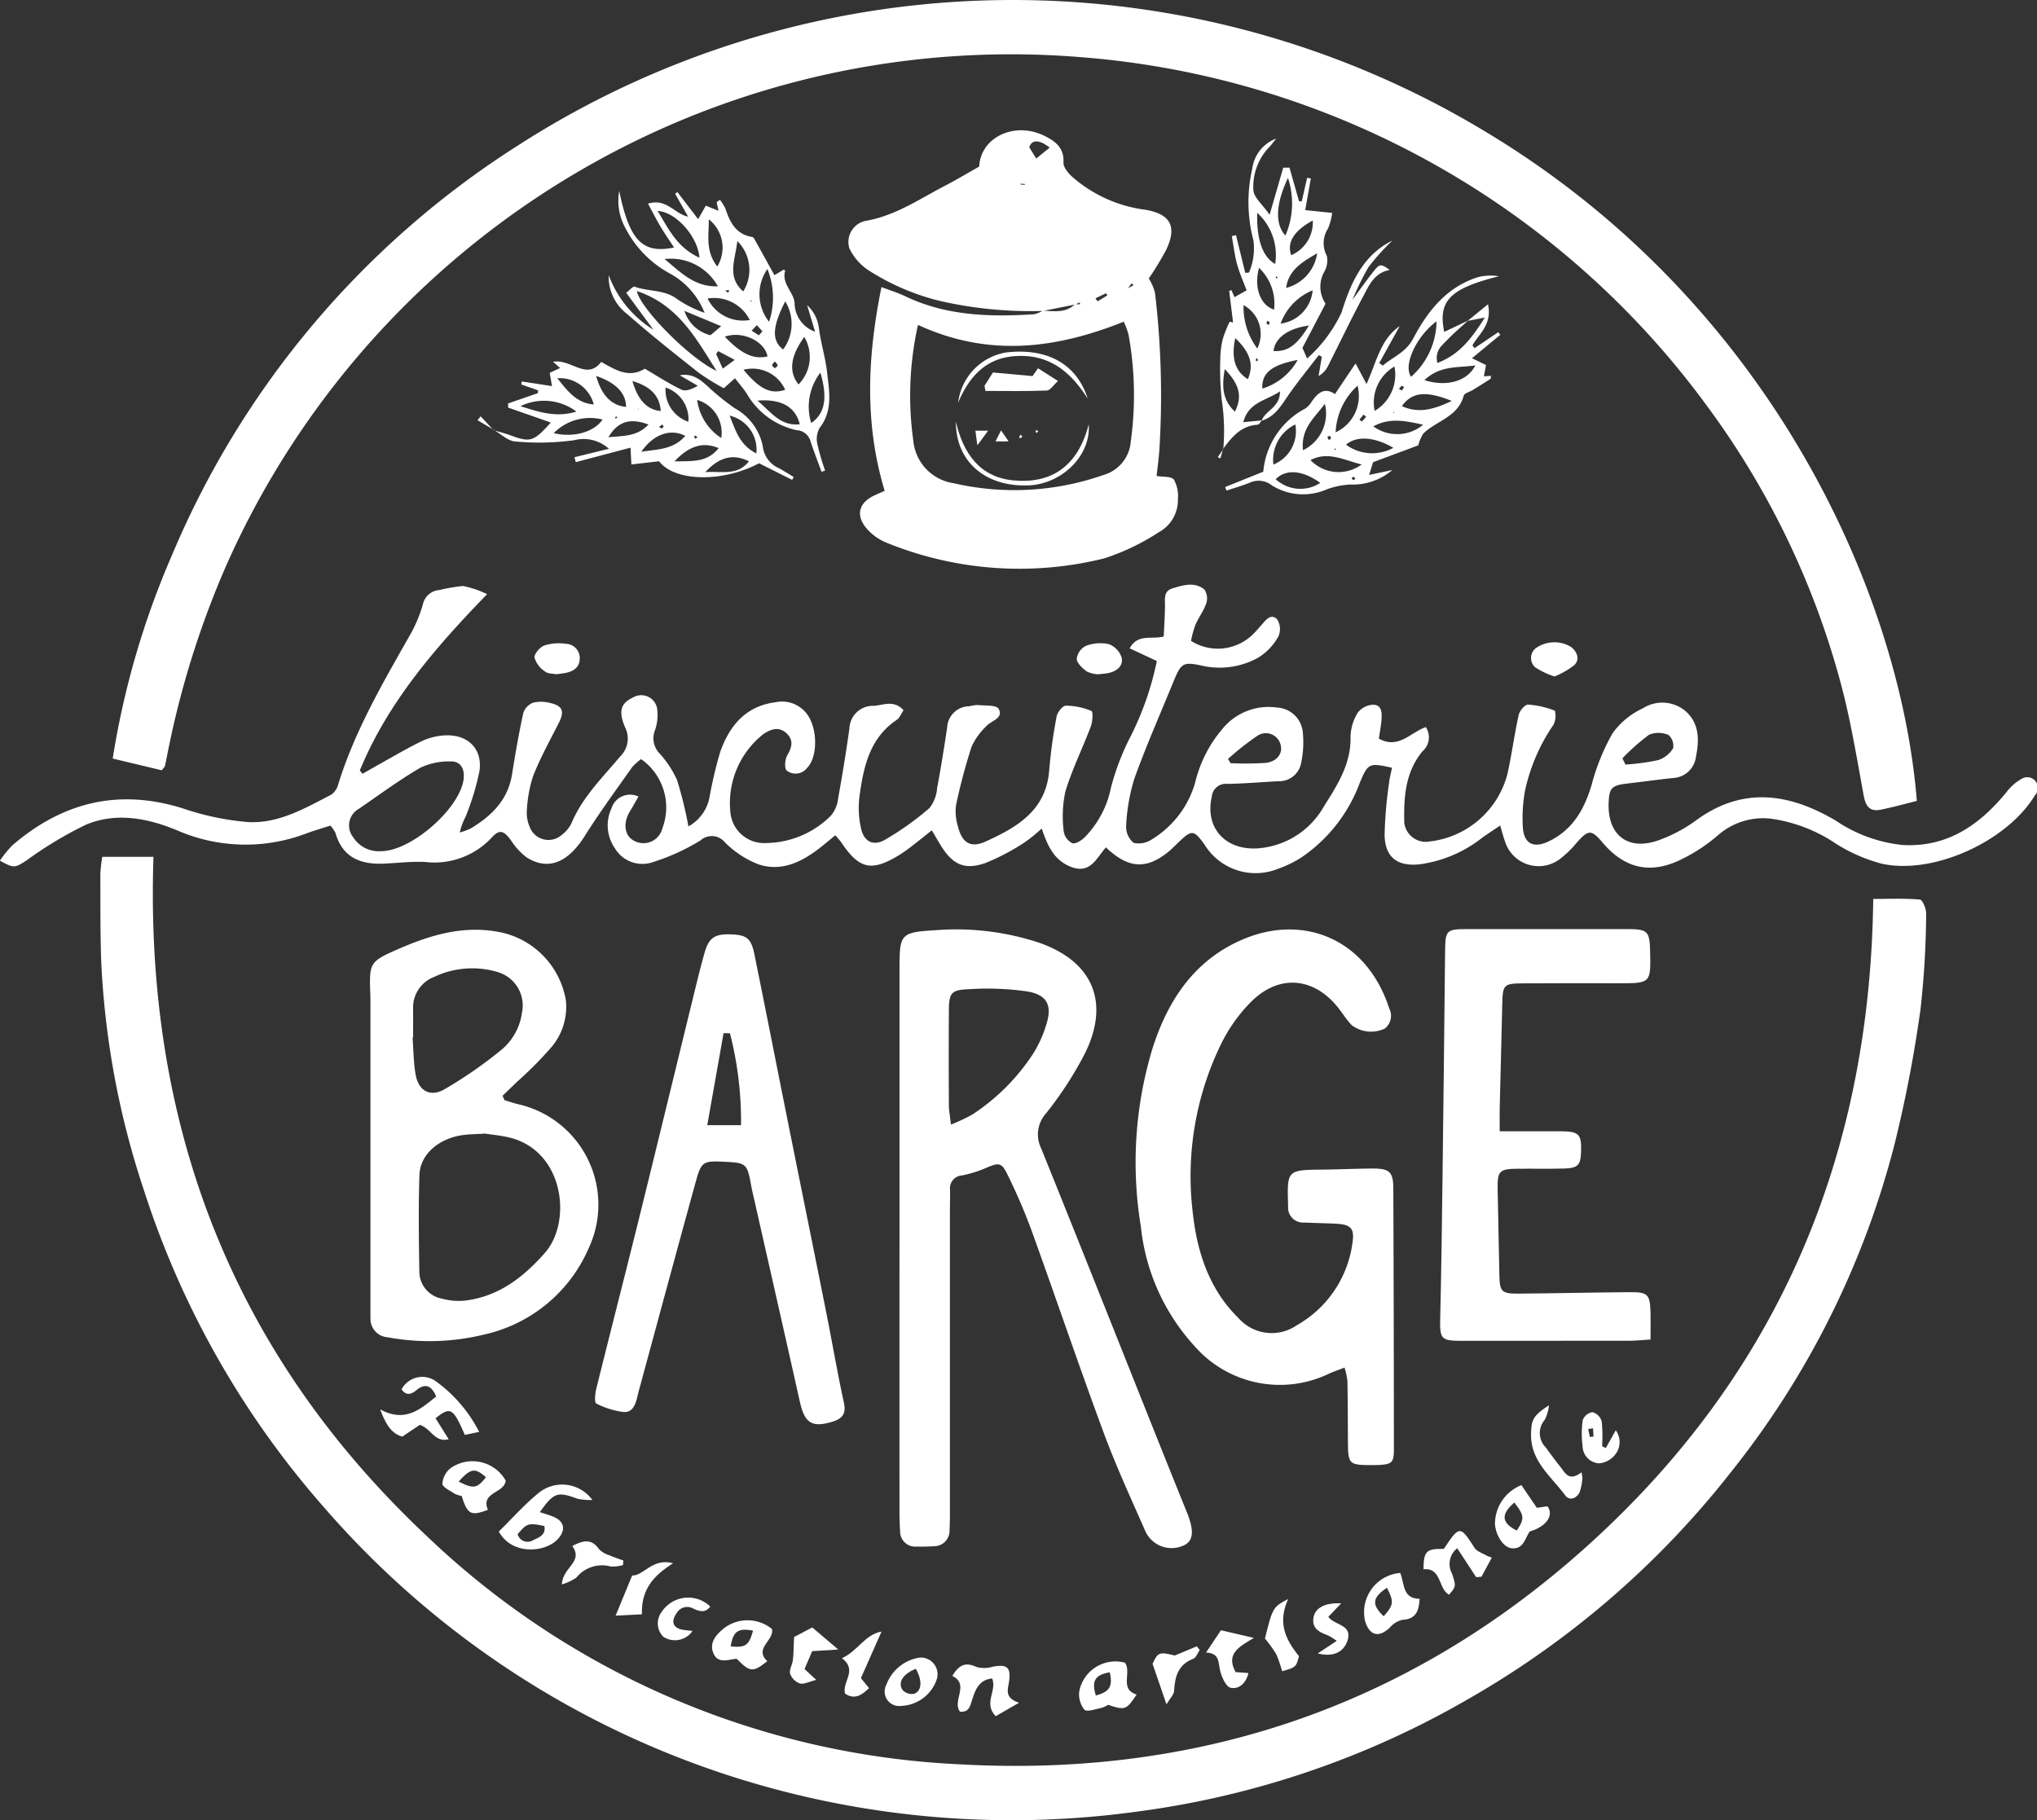 <?xml version="1.0" encoding="UTF-8"?> <svg xmlns="http://www.w3.org/2000/svg" width="186" height="166.211" viewBox="0 0 186 166.211"><rect x="0" y="0" width="186" height="166.211" fill="#333333" stroke="none"/><g id="Groupe_94" data-name="Groupe 94" transform="translate(-1037.704 -611.878)"><path id="Tracé_1" data-name="Tracé 1" d="M32.871,279.2h4.675c-.817,24.482,7.19,45.346,24.975,62.047a75.41,75.41,0,0,0,48.619,20.826c22.644,1.273,42.446-5.828,58.923-21.415,16.45-15.562,24.245-35.014,24.516-57.616,1.49,0,2.884-.064,4.261.061.237.021.588.848.571,1.29a82.694,82.694,0,0,1-.522,8.779,119.826,119.826,0,0,1-2.352,12.224A79.663,79.663,0,0,1,181.6,335.372,82.4,82.4,0,0,1,157.794,356a81.521,81.521,0,0,1-30.49,10.4,83.7,83.7,0,0,1-34.45-2.459,82.668,82.668,0,0,1-39.672-25.261,81.679,81.679,0,0,1-16.495-28.992,77.062,77.062,0,0,1-3.908-20.836c-.1-2.684-.075-5.373-.085-8.06a14.972,14.972,0,0,1,.176-1.6" transform="translate(1014.172 410.928)" fill="#fff"></path><path id="Tracé_2" data-name="Tracé 2" d="M41.2,70.346l-4.483-1.072a76.491,76.491,0,0,1,5.4-18.549,81.892,81.892,0,0,1,31.6-37.438,83.482,83.482,0,0,1,88.516-1.161c26.2,15.821,37.766,42.526,39.218,61.019-1.073.264-2.182.575-3.307.8-.979.2-1.363-.314-1.538-1.265-.612-3.312-1.15-6.65-2-9.9a75.305,75.305,0,0,0-12.1-25.416A78.368,78.368,0,0,0,125.076,5.217a78.237,78.237,0,0,0-37,6,78.635,78.635,0,0,0-41,40.441,82.791,82.791,0,0,0-5.415,17.464c-.057.286-.11.574-.186.855-.023.085-.114.153-.284.369" transform="translate(1011.279 611.878)" fill="#fff"></path><path id="Tracé_3" data-name="Tracé 3" d="M127.1,207.237c-2.069-.463-2.174-.42-2.915,1.316a14.2,14.2,0,0,1-5.307,6.844,10.173,10.173,0,0,1-2.234,1.09,5.475,5.475,0,0,1-6.68-2.267c-.961-1.319-1.145-1.333-2.345-.182-.318.3-.623.625-.965.9-2,1.612-3.657,1.5-5.668-.43-.885.984-1.446,2.553-3.337,1.721-1.463-.644-2-1.9-2.531-3.444a13.8,13.8,0,0,1-1.574,1.277,20.339,20.339,0,0,1-3.589,1.885c-1.919.65-2.97.128-4.056-1.624-.25-.4-.484-.815-.814-1.372-.691.548-1.247,1-1.818,1.439a13.42,13.42,0,0,1-1.2.844c-2.5,1.512-3.6,1.263-5.24-1.162-.132-.2-.3-.367-.552-.672-.529.434-.994.838-1.483,1.212-1.659,1.272-3.5,2.148-5.584,1.429a8.946,8.946,0,0,1-3-1.974,1.548,1.548,0,0,0-2.263-.18,19.839,19.839,0,0,1-4.487,2.019,2.921,2.921,0,0,1-3.326-1.339,3.65,3.65,0,0,1-.289-3.639,1.77,1.77,0,0,1,2.454-1.059c-.275.48-.517.927-.782,1.359-.657,1.071-.492,2.24.388,2.679a1.775,1.775,0,0,0,2.575-1.127,5.39,5.39,0,0,0-1.935-6.331,4.662,4.662,0,0,0-.815.728c-1.462,2.076-2.972,4.125-4.321,6.273-1.527,2.432-3.318,3.216-5.3,1.988a5.959,5.959,0,0,1-1.457-1.586c-.641-.864-1.041-1.025-1.736-.254a7.137,7.137,0,0,1-6.091,2.243c-1.264-.062-2.538.1-3.808.152-2.117.088-3.75-.574-4.387-2.811a2.8,2.8,0,0,0-.465-.663c-.715.231-1.406.437-2.085.677a15.613,15.613,0,0,1-11.734-.169c-2.726-1.161-5.616-1.756-8.422-.623a35.191,35.191,0,0,0-5.505,3.3c-1.073.686-1.126.735-2.426.017a10.151,10.151,0,0,1,1.138-1.4c4.574-3.94,9.708-5.211,15.572-3.37a24.478,24.478,0,0,0,5.989,1.248c2.76.14,5.175-1.269,7.562-2.507a1.649,1.649,0,0,0,.63-.936c1.532-4.952,4.14-9.379,6.672-13.847a13.027,13.027,0,0,0,1.051-2.555,1.656,1.656,0,0,1,1.519-1.345,14.984,14.984,0,0,1,2.156-.371,9.3,9.3,0,0,1,2.2.744c-4.85,5-9.1,9.962-11.626,16.106l.253.3c.435-.248.867-.5,1.3-.744,1.368-.757,2.712-1.562,4.118-2.241a5.613,5.613,0,0,1,2.115-.522c2.072-.1,3.431,1.22,3.141,3.254a23.624,23.624,0,0,1-1.261,4.16,5.96,5.96,0,0,0-.538,1.449,5.417,5.417,0,0,0,1-.364c1.905-1.147,3.4-2.6,3.772-4.943.3-1.874.623-3.745,1.029-5.6a1.53,1.53,0,0,1,.894-.942,3.182,3.182,0,0,1,1.581.033c1.127.254,1.3.766.772,1.805-.815,1.606-1.69,3.191-2.352,4.86a12.2,12.2,0,0,0-.572,3.155,3.21,3.21,0,0,0,.236,1.43,1.835,1.835,0,0,0,2.989.761,2.893,2.893,0,0,0,.835-1c1-2.411,2.847-4.2,4.47-6.141a2.271,2.271,0,0,0,.439-2.658c-.632-1.478-.378-2.2.717-2.715a1.471,1.471,0,0,1,2.233,1.23,4.183,4.183,0,0,1-.206,1.726,1.986,1.986,0,0,0,.409,2.153,9.253,9.253,0,0,1,1.6,2.44,37.232,37.232,0,0,1,1.033,4.22,3.846,3.846,0,0,0,1.95-2.808,37.817,37.817,0,0,1,.95-3.987c.844-2.387,2.319-4.193,5.042-4.542a2.842,2.842,0,0,1,3.171,1.553c.7,1.435.585,3.591-.289,4.454a1.317,1.317,0,0,1-1.845.234c-.231-.2-.173-1.013.04-1.383.415-.721.612-1.356-.024-1.987-.694-.689-1.437-.437-2.136.023a8.027,8.027,0,0,0-3.019,7.231,3.087,3.087,0,0,0,3.275,2.729,8.475,8.475,0,0,0,5.921-2.53,2.949,2.949,0,0,0,.638-1.565c.381-2.115.727-4.236,1.025-6.364a2.15,2.15,0,0,1,2.228-2.07c.877-.054,1.814-.574,2.716.4-.208.3-.348.7-.627.885-2.494,1.685-3.033,4.324-3.4,7.01a8.415,8.415,0,0,0,.145,2.9c.272,1.223,1.124,1.65,2.212,1.024a26.724,26.724,0,0,0,4.04-2.886,3.414,3.414,0,0,0,.7-1.863c.348-1.822.632-3.657.914-5.49a2.03,2.03,0,0,1,2.01-1.94,4.139,4.139,0,0,1,.721-.116c.685.075,1.763-.019,1.966.35.48.873-.667,1.066-1.113,1.576a6.147,6.147,0,0,0-1.348,1.861,51.094,51.094,0,0,0-1.424,5.346,4.444,4.444,0,0,0,.152,1.886c.366,1.542,1.138,2.089,2.553,1.446,2.849-1.294,5.529-2.834,5.8-6.511a46.683,46.683,0,0,1,.678-4.911c.071-.385.549-.982.842-.983a6.194,6.194,0,0,1,2.335.484c.157.065.113.967-.051,1.4-.754,2-1.718,3.937-2.334,5.978a10.831,10.831,0,0,0-.145,3.621,1.436,1.436,0,0,0,.793,1.08c.321.088.881-.283,1.18-.6a9.019,9.019,0,0,0,2.335-4.45,22.512,22.512,0,0,1,1.83-4.768,27.589,27.589,0,0,0,2.364-6.821l-2.482-1.159c.751-1.354,1.933-.789,3.11-1.078.041-.909.108-1.854.116-2.8.006-.64-.14-1.342.668-1.592.982-.3,2.033-.633,2.931.1a1.451,1.451,0,0,1,.166,1.27c-.23.685-.7,1.286-.99,1.957a9.851,9.851,0,0,0-.4,1.462,4.578,4.578,0,0,0,5.75-.694c.241-.243.463-.5.689-.761.388-.442.851-1.08,1.413-.529a1.646,1.646,0,0,1,.132,1.57,5.234,5.234,0,0,1-1.865,1.957,7.267,7.267,0,0,1-4.974.754c-1.867-.423-2.036-.3-2.75,1.435-1.2,2.937-2.487,5.846-3.56,8.832a17.17,17.17,0,0,0-.756,4.3,1.915,1.915,0,0,0,.68,1.581,2.144,2.144,0,0,0,1.716-.349,8.925,8.925,0,0,0,3.9-5.139,11.8,11.8,0,0,1,2.5-4.924,5.427,5.427,0,0,1,4.967-1.945A2.488,2.488,0,0,1,118.96,204a9.177,9.177,0,0,1-.14,2.742,2.037,2.037,0,0,1-2.083,1.724c-1.563.083-3.124.219-4.688.244a1.282,1.282,0,0,0-1.4,1.17c-.646,2.8,1.2,4.9,4.172,4.719a7.55,7.55,0,0,0,6.078-3.854c1.217-1.921,2.478-3.869,2.42-6.338a4.325,4.325,0,0,1,.671-2.215,1.871,1.871,0,0,1,1.423-.711c.757.02.784.752.736,1.354-.046.577-.157,1.148-.243,1.738,1.769,1.013,2.909-.579,4.288-1.048a1.694,1.694,0,0,1-.316,2.221c-1.572,1.92-1.706,4.212-1.653,6.509a1.978,1.978,0,0,0,2.331,1.713,8.307,8.307,0,0,0,7.075-6.108c.41-1.8.642-3.644,1.043-5.449.084-.376.571-.954.851-.942a8.167,8.167,0,0,1,2.455.562,1.871,1.871,0,0,1-.129,1.277,17.006,17.006,0,0,0-2.6,6.016,14.225,14.225,0,0,0-.2,3.35c.1,1.5.972,1.941,2.333,1.3,2.205-1.044,3.28-2.917,3.95-5.18a19.579,19.579,0,0,1,1.913-4.709,7.031,7.031,0,0,1,2.762-2.274,3.286,3.286,0,0,1,3.979.326c1.2,1.133,1.167,2.619.87,4.1a2.211,2.211,0,0,1-2.086,1.936c-1.408.155-2.813.343-4.22.51-1.375.163-1.608.4-1.665,1.716-.133,3.083,1.875,4.533,4.785,3.375a13.565,13.565,0,0,0,3.1-1.66c4.307-3.216,8.6-2.567,12.876-.034a13.279,13.279,0,0,0,6.133,2.216c4.061.2,6.965-1.835,9.41-4.8a4.471,4.471,0,0,1,1.388-1.238.977.977,0,0,1,1.231,1.5c-2.556,4.218-9.291,7.282-13.991,6.24a15.057,15.057,0,0,1-4.129-1.794,14.083,14.083,0,0,0-6.1-2.33,6.27,6.27,0,0,0-4.735,1.539,15.347,15.347,0,0,1-3.682,2.356c-2.681,1.191-4.929.555-6.824-1.681-1.039-1.226-1.3-1.216-2.365-.024a9.351,9.351,0,0,1-1.568,1.523,3.218,3.218,0,0,1-5-1.64c-.147-.4-.249-.819-.432-1.434-.622.421-1.138.752-1.636,1.109a11.774,11.774,0,0,1-5.735,2.435c-2.013.2-3.136-.624-3.184-2.667a38.708,38.708,0,0,1,.409-4.783c.043-.427.163-.847.268-1.37m-92.354,7.619c2.781.041,7.351-3.971,7.592-6.679.076-.856-.3-1.543-1.18-1.518a6.061,6.061,0,0,0-2.788.581c-1.93,1.123-3.733,2.463-5.579,3.729a1.735,1.735,0,0,0-.538,2.625,2.757,2.757,0,0,0,2.493,1.263m77.376-8.423.24.386a29.638,29.638,0,0,0,3.185-.025c1.064-.115,1.608-.888,1.375-1.674a1.383,1.383,0,0,0-2.127-.792,24.723,24.723,0,0,0-2.673,2.105m36.015-.057.279.57a21.168,21.168,0,0,0,2.983-.406,2.535,2.535,0,0,0,1.368-1.084,1.3,1.3,0,0,0-.424-1.214,2.275,2.275,0,0,0-1.769-.023,19.125,19.125,0,0,0-2.436,2.157" transform="translate(1037.704 474.755)" fill="#fff"></path><path id="Tracé_4" data-name="Tracé 4" d="M294.1,58.951a37.174,37.174,0,0,1-9.312-.89,21.445,21.445,0,0,1-6.7-2.874,5,5,0,0,1-1.665-1.943,1.967,1.967,0,0,1,1.423-2.506c2.733-.455,4.961-2,7.334-3.235,1.031-.537,2.03-1.135,3.095-1.735.124-2.658,3.2-4.166,5.961-2.806,1.007.5,1.806,1.1,1.735,2.444-.022.415.418.939.776,1.275a12.523,12.523,0,0,0,6.71,3.031c2.288.393,2.891,1.534,1.911,3.618a27.61,27.61,0,0,1-1.609,2.657,4.6,4.6,0,0,1,.567,1.3,79.62,79.62,0,0,1,.4,14.342c-.057.817-.17,1.631-.252,2.395.567.1,1.334.015,1.582.333a3.131,3.131,0,0,1,.363,1.779,3.346,3.346,0,0,1-1.761,3.033,20.507,20.507,0,0,1-4.993,2.386,32.136,32.136,0,0,1-19.847-1.437,4.712,4.712,0,0,1-1.948-1.451c-.879-1.164-.514-2.219.792-2.847.3-.143.6-.272.981-.441-1.856-6.14-1.582-12.252-.292-18.609.842.322,1.528.532,2.168.839,3.752,1.8,7.738,1.9,11.772,1.644a2.7,2.7,0,0,0,.792-.328c1.027.042,2.084.237,2.939-.584h.464l-.038-.168-.405.192-2.939.583m7.682-2.026.58-.321-.165-.173-.393.519-.223.093.2-.117m-19.1,3.3a29.6,29.6,0,0,0-.424,10.6,4.324,4.324,0,0,0,3.663,3.857,24.62,24.62,0,0,0,13.675-.74,3.445,3.445,0,0,0,2.515-3.069,30.866,30.866,0,0,0-.205-9.762,7.09,7.09,0,0,0-.437-1.174c-6.176,2.468-12.327,3.271-18.787.292m10.8-15.195,1.228-1c-.966-.745-1.643-.746-1.864-.021l.636,1.025m5.41,12.764.186.277.893-.542-.114-.2-.965.46m-6.828-10.463-.005.076.377.024.005-.077Z" transform="translate(838.841 581.323)" fill="#fff"></path><path id="Tracé_5" data-name="Tracé 5" d="M293.072,331.405q0-12.475,0-24.949c0-3.149.095-3.3,3.263-3.493a24.167,24.167,0,0,1,9.411,1.117c4.919,1.687,6.563,5.383,4.294,10.061a33.4,33.4,0,0,1-3.569,5.524,2.876,2.876,0,0,0-.474,3.2c3.535,8.75,7.012,17.522,10.511,26.286q1.414,3.54,2.844,7.074c.018.045.036.091.053.137.6,1.581.459,2.452-.457,2.816a2.63,2.63,0,0,1-3.434-1.34c-1.317-3-2.691-5.979-3.825-9.047-2.271-6.144-4.373-12.351-6.6-18.513a52.3,52.3,0,0,0-2.147-4.976c-.555-1.148-.8-1.133-1.951-.636a11.108,11.108,0,0,1-2.225.694,1.166,1.166,0,0,0-1.079,1.31c.006.733-.013,1.467-.013,2.2q0,13.428,0,26.857c0,.685,0,1.371-.035,2.054a1.4,1.4,0,0,1-1.382,1.435,15.388,15.388,0,0,1-1.613.033,1.377,1.377,0,0,1-1.517-1.431c-.042-.585-.059-1.172-.059-1.759q-.005-12.328,0-24.655m4.7-10.69a16.8,16.8,0,0,0,1.951-.916,19.149,19.149,0,0,0,5.55-5.553,10.916,10.916,0,0,0,1.2-2.649c.552-1.726.123-2.705-1.674-3.032a25.366,25.366,0,0,0-5.373-.214c-1.645.056-1.833.343-1.843,1.96q-.027,4.322,0,8.645c0,.471.1.942.189,1.76" transform="translate(826.768 393.866)" fill="#fff"></path><path id="Tracé_6" data-name="Tracé 6" d="M389.13,342.881c-.59.229-.994.368-1.383.539a10.345,10.345,0,0,1-12.321-2.5,19.046,19.046,0,0,1-4.9-10.919,35.909,35.909,0,0,1,1.057-16.247c1.43-4.5,3.933-8.236,8.493-10.073,5.452-2.2,11.106.144,13.123,6.392a1.472,1.472,0,0,1-.409,1.855,2.931,2.931,0,0,1-3.019-.322c-.469-.492-.828-1.086-1.255-1.619-2.233-2.787-5.422-3.04-7.955-.477a14.542,14.542,0,0,0-2.631,3.662,27.524,27.524,0,0,0-2.683,15.394c.378,3.622,1.451,7.111,4.181,9.782a4.04,4.04,0,0,0,5.351.661,10.17,10.17,0,0,0,5.047-7.366c.253-1.507-.1-1.837-1.6-1.906-.928-.043-1.858-.055-2.785-.1a1.368,1.368,0,0,1-1.47-1.473c-.077-3.2-.187-3.336,2.951-3.358,1.565-.011,3.129-.09,4.694-.1,1.609-.015,1.956.29,1.962,1.83q.047,11.882.053,23.764c0,1.276-.176,1.417-1.438,1.481-.2.01-.391.007-.587.007-2.073,0-2.161-.089-2.172-2.115-.01-1.858-.014-3.716-.046-5.574a7.451,7.451,0,0,0-.263-1.211" transform="translate(771.351 393.888)" fill="#fff"></path><path id="Tracé_7" data-name="Tracé 7" d="M132.818,318.523c.409.124.812.268,1.227.368a9.4,9.4,0,0,1,6.459,13.174,13.609,13.609,0,0,1-9.481,7.853,21.006,21.006,0,0,1-8.867.265,1.687,1.687,0,0,1-1.567-1.792c-.012-.342-.006-.685-.006-1.027q0-13.719,0-27.438c0-.342,0-.685-.009-1.027-.107-2.918-.11-3.012,2.585-4.187,3.084-1.344,6.251-2.262,9.683-1.428a7.657,7.657,0,0,1,5.587,6.137,5.667,5.667,0,0,1-1.3,4.241,34.3,34.3,0,0,1-3.181,3.208c-.43.423-.868.838-1.3,1.257l.175.4m-1.789,3.055c-.814.05-1.4.05-1.982.128-2.217.3-3.929,1.757-3.994,3.647-.1,2.923-.055,5.853-.011,8.779a2.528,2.528,0,0,0,2.067,2.519,5.809,5.809,0,0,0,2.167.17c3.024-.391,5.238-2.1,7.219-4.336,2.547-2.87,1.763-9.458-3.378-10.584-.758-.166-1.536-.24-2.088-.324m-6.554-8.789-.05,0c.084,1.121.085,2.256.272,3.359.261,1.54,1.338,2.145,2.671,1.366a39.742,39.742,0,0,0,5.046-3.487,5.346,5.346,0,0,0,2-3.49,3.178,3.178,0,0,0-2.18-3.7,8.089,8.089,0,0,0-5.86.443,2.974,2.974,0,0,0-1.9,2.867c.006.879,0,1.758,0,2.637" transform="translate(950.946 393.822)" fill="#fff"></path><path id="Tracé_8" data-name="Tracé 8" d="M205.614,325.211c-1.817-.086-2.023,0-2.5,1.723-1.742,6.312-3.445,12.634-5.162,18.953q-.116.425-.218.853c-.169.706-.455,1.424-1.3,1.321a7.5,7.5,0,0,1-2.434-.768c-.185-.094-.108-.9,0-1.342,1.281-5.17,2.609-10.329,3.889-15.5,1.632-6.594,3.229-13.2,4.846-19.793.372-1.519.729-3.043,1.159-4.546.4-1.4.969-1.732,2.513-1.659,1.335.063,1.74.378,2.034,1.823,1.013,4.978,1.988,9.964,2.987,14.945,1.19,5.94,2.4,11.876,3.582,17.816.545,2.731,1.011,5.479,1.606,8.2.226,1.034-.2,1.459-1.062,1.72-1.858.565-2.53.124-2.962-1.813-1.362-6.1-2.751-12.2-4.129-18.3-.108-.477-.227-.951-.315-1.432-.376-2.054-.423-2.1-2.541-2.2m-1.472-3.338h3.082a32.274,32.274,0,0,0-1.009-8.391l-.585-.013-1.487,8.4" transform="translate(898.15 392.759)" fill="#fff"></path><path id="Tracé_9" data-name="Tracé 9" d="M474.631,321.212h4.023c.538,0,1.076,0,1.614,0,1.627.026,1.855.269,1.8,1.9-.041,1.17-.286,1.461-1.491,1.5-1.466.048-2.934.006-4.4.024-1.549.018-1.756.242-1.726,1.816q.074,3.959.159,7.918c.032,1.484.2,1.68,1.731,1.669,3.374-.025,6.748-.107,10.122-.132,1.738-.013,1.907.182,1.949,1.95.018.758,0,1.517,0,2.372-.814.051-1.342.112-1.87.113q-7.7.014-15.407.008c-1.855,0-1.972-.188-1.929-2.025.1-4.155.155-8.311.207-12.466q.133-10.561.241-21.122c.022-1.886.117-1.985,2.011-1.988q7.337-.01,14.673,0c1.818,0,1.994.2,2.036,2.027.066,2.921.066,2.92-2.868,2.919s-5.869-.013-8.8.009c-1.7.012-1.793.148-1.831,1.862-.071,3.177-.16,6.354-.236,9.531-.014.577,0,1.155,0,2.108" transform="translate(700.003 393.977)" fill="#fff"></path><path id="Tracé_10" data-name="Tracé 10" d="M208.356,64.077l-.183-.818.3-.224a4.135,4.135,0,0,1,.51.824c.417,1.252.967,2.343,2.457,2.578.133.021.241.29.336.458.556.992,1.1,1.987,1.678,3.023l.863-.51c.055.059.119.1.113.124-.343,1.188.82,1.957.865,2.968a2.813,2.813,0,0,0,1.87,2.587l-.726-2.427A3.383,3.383,0,0,1,217.52,74.8c.176,1.337.59,2.643.74,3.981.193,1.725.556,3.492-.673,5.077a2.051,2.051,0,0,0-.221,1.455,21.615,21.615,0,0,0,.714,2.453l-.327.107c-.34-.93-.7-1.853-1.01-2.793a1.359,1.359,0,0,0-1.248-1,6.959,6.959,0,0,1-4.561-3.329c-.3-.468-.678-.89-1.084-1.418l-1.022.915a21.8,21.8,0,0,1-2.263-1.4c-2.219-1.754-4.44-3.512-6.562-5.38a4.281,4.281,0,0,1-1.684-3.541,9.957,9.957,0,0,0,4.153,5.02l.277.315-.022.013-.277-.306-2.532-3.44c.34-.257.627-.608.765-.557,1.266.466,2.712.243,3.881,1.128a10.152,10.152,0,0,0,2.511,1.257,7.031,7.031,0,0,0-3.1-3.551,9.857,9.857,0,0,1-4.15-4.225,5.1,5.1,0,0,1-.544-3.347c.927,4.466,2.079,5.768,5.007,5.16-.457-.7-.875-1.3-1.247-1.927-.382-.642-.718-1.311-1.134-2.079,1.713-.515,2.407.934,3.667,1.191l-1.186-2.087.2-.166,1.9,2.479.7-1.231,1.194.482.042.184-.065-.161m-.186,14.582c-1.847-2.9-3.487-6.028-7.282-7.288.319,1.61,4.9,6.226,7.282,7.288m-4.758-10.212c1.414,1.135,2.678,2.561,4.873,2.492a4.906,4.906,0,0,0-4.873-2.492m3.192-.127c-.158-1.985-2.218-4.209-3.82-4.262,1.006,1.636,1.767,3.34,3.82,4.262m3.458-1.517c-.193,1.743-.979,3.273.539,4.6a3.709,3.709,0,0,0-.539-4.6m4.184,9.9a3.918,3.918,0,0,0,.189-4.391c-1.178,2.312-1.259,3.581-.189,4.391m3.4,2.117a5.088,5.088,0,0,0-.84,4.6c1.258-.851,1.52-2.3.84-4.6m-4.825-1.483c-.277-1.414-2.327-2.364-3.9-1.8,1.5,1.576,2.629,2.1,3.9,1.8m1.608,3.046a3.269,3.269,0,0,0-3.8-1.826c1.472,1.779,2.5,2.273,3.8,1.826m1.219-.485a3.569,3.569,0,0,0,.526-4.337c-1.256,1.737-1.455,3.158-.526,4.337M211.2,74.015a3.633,3.633,0,0,0-3.852-1.961,3.592,3.592,0,0,0,3.852,1.961m1.611-4.656a4.032,4.032,0,0,0,.153,4.818,6.963,6.963,0,0,0-.153-4.818m2.956,14.18c-.4-1.6-1.684-2.335-3.863-2.161,1.242,1.026,2.059,2.344,3.863,2.161m-7.534-14.41a3.3,3.3,0,0,0-.769-4.308c0,1.507-.322,2.9.769,4.308m-3,4.051a3.338,3.338,0,0,0,2.377,2.226l.981-.826-3.358-1.4m3.5,5.276,1.093-.8-1.508-.8-.191.257.605,1.341m3.114-3.971-.473.508.658.424.326-.361-.511-.571m1.645,3.31c-.11.15-.251.258-.244.357s.161.186.25.278c.088-.089.248-.179.246-.267,0-.107-.138-.213-.252-.369m-4.261-6.254.093-.258-.368.037.275.221m2.156.82-.083-.169c-.013.034-.046.078-.035.1s.063.039.118.069" transform="translate(894.965 567.087)" fill="#fff"></path><path id="Tracé_11" data-name="Tracé 11" d="M401.362,70.887c-.129.139-.251.39-.388.4-1.517.094-2.359,1.122-3.159,2.219l.023.02a19.386,19.386,0,0,0-.151-4.574,26.3,26.3,0,0,1-.124-3.649,8.041,8.041,0,0,1,.235-1.868,11.435,11.435,0,0,1,.622-1.555l.309.068-.351-2.873.2-.082.283.644,1.106-.62c-.3-.8-.654-1.591-.88-2.421s-.319-1.686-.471-2.531l.381-.09.849,3.451.339-.039a5.529,5.529,0,0,0,.4-2.951,13.62,13.62,0,0,1-.1-6.538,3.4,3.4,0,0,1,2.184-2.743c-.216.264-.412.549-.651.79a5.237,5.237,0,0,0-1.435,3.882c.013.688.851,1.36,1.484,2.285l1.245-4.3.571,0,.868,3.058.25.027.492-2.162.34.064-.514,2.889,2.459.254a5.727,5.727,0,0,1-.376,1.425,2.453,2.453,0,0,0-.109,2.5,2.1,2.1,0,0,1-.229,1.444,2.775,2.775,0,0,0,.111,2.923l-2.11,4.034.424.973a12.88,12.88,0,0,0,3.2-4.325l-.021.009c.843-2.65,1.929-5.125,4.615-6.46a20.962,20.962,0,0,0-2.19,2.434,24.471,24.471,0,0,0-1.515,3.112l-.072.158.049-.181c.659-.9,1.294-1.81,1.984-2.681.59-.744.687-.732,1.493-.152-1.431.26-1.9,1.439-2.451,2.47-1.1,2.066-2.11,4.184-3.169,6.274a2.115,2.115,0,0,1-.876.944l.3-1.758-.277-.156c-.923,1.206-1.888,2.383-2.755,3.628-.671.964-1.233,2-2.464,2.361.322-.935,1.7-1.214,1.67-2.673-1.275.869-2.857.96-3.346,2.81l1.71-.166m1.2-14.286a5.211,5.211,0,0,0-1.639-4.67c-.07,2.385.479,4.036,1.639,4.67m1.169-7.855c-1.114,2.373-1.209,4.185-.235,5.264a7.368,7.368,0,0,0,.235-5.264m-4.811,14.627c-.39,1.828-.022,3.029,1.15,3.751.563-1.325.227-2.421-1.15-3.751m6.725-1.145c-1.923.259-3.1,1.141-3.233,2.329,1.307.061,2.109-.5,3.233-2.329m-4.555-5.268c-.485,1.734.085,3.4,1.371,3.817a4.507,4.507,0,0,0-1.371-3.817m-.163,7.362a2.98,2.98,0,0,0-1.252-3.957,6.329,6.329,0,0,0,1.252,3.957m2.638-5.528a3.839,3.839,0,0,0,2.833-3.165c-1.387.811-2.621,1.533-2.833,3.165m-4.683,11.3c.71-1.382.42-2.5-.925-3.889-.228,1.424-.31,2.713.925,3.889m7.115-17.46c-1.716.931-2.391,2.017-1.968,3.168a3.259,3.259,0,0,0,1.968-3.168m-2.939,9.418a3.372,3.372,0,0,0,2.928-3.038,5.183,5.183,0,0,0-2.928,3.038m1.562,3.313c-2.423.476-3.291,1.2-3.23,2.622a5.563,5.563,0,0,0,3.23-2.622m-2.548-3.429-.213-.148c-.03.08-.1.172-.08.238s.129.1.2.147c.032-.078.063-.157.095-.237m-1.208,3.248a.979.979,0,0,0-.073.2c0,.035.038.076.059.113l.157-.107-.143-.207m1.909-7.353-.078-.1-.1.082.133.136.04-.118" transform="translate(751.566 579.378)" fill="#fff"></path><path id="Tracé_12" data-name="Tracé 12" d="M421.329,93.92l1.848-1.512c.4,1.876-.838,2.7-1.424,3.764l.2.244,2.162-1.458.186.241-2.586,2.138,1.281.619-.192,1.035.651-.046c-.025.119-.013.252-.065.286-.526.345-1.062.675-1.6,1.006-.285.176-.77.294-.832.526-.516,1.939-2.478,2.279-3.679,3.445a3.553,3.553,0,0,0-.465,1.084l-4.129,1.541-.36,1.16,2.121-.447a5.57,5.57,0,0,1-3.84,1.324,7.345,7.345,0,0,0-2.1.423,5.4,5.4,0,0,1-5.058-.34,1.93,1.93,0,0,0-2.025-.249c-.692.281-1.416.483-2.125.721l-.12-.326,3.482-1.4a7.229,7.229,0,0,1,3.85-5.776,2.017,2.017,0,0,0,.583-.646c.549-.775,1.165-1.324,2.109-.665l1.884-2.8,1,1.88c.942-2.09,1.283-4.09,3.031-5.287l-1.872,3.376.331.228c.935-.81,2.093-1.177,2.784-2.493,1.3-2.478,3.05-4.693,5.915-5.587a4.836,4.836,0,0,1,1.906-.079c-4.445,1.116-5.589,2.221-5,5.082l2.174-1.031c-.645.594-1.322,1.156-1.923,1.79-.469.495-1.13.946-.879,2.08,2.026-.77,3.129-2.241,4.338-4.148l-1.569.305m-2.842.042c-1.846,1.351-3.076,4.03-2.323,5.06a6.858,6.858,0,0,0,2.323-5.06m-1.109,5.368c2.06.65,3.929.092,4.649-1.344-1.615.232-3.2-.02-4.649,1.344m-4.542,2.808a3.833,3.833,0,0,0,1.807-4.052,3.8,3.8,0,0,0-1.807,4.052m-1.186,4.894c-1.681-.416-3.066-1.235-4.672-.4a3.549,3.549,0,0,0,4.672.4m-2.378-2.935a3.661,3.661,0,0,0,2-4.26,6.109,6.109,0,0,0-2,4.26m10.606-2.868c-2.384-.958-3.638-.806-4.56.474,1.542.692,2.892.313,4.56-.474m-13.588,4.5a3.709,3.709,0,0,0,2-4.237c-.955,1.287-2.206,2.249-2,4.237m8.253-.219c-1.727-1.01-3.366-1.118-4.319-.283a4.033,4.033,0,0,0,4.319.283m-10.954,1.529a3.286,3.286,0,0,0,2-3.662,3.593,3.593,0,0,0-2,3.662m4.284,1.675c-1.616-1.166-3.136-1.291-4.071-.337a3.324,3.324,0,0,0,4.071.337m9.392-5.314c-1.682-.365-3.063-.655-4.551.15a3.7,3.7,0,0,0,4.551-.15m-5.816-.471.216.189.393-.435-.234-.205-.374.451m-.371,5.378c-.059-.051-.118-.14-.178-.141s-.119.089-.179.138c.059.051.118.141.177.142s.12-.088.18-.138m-2.222-3.655c-.034-.077-.051-.2-.105-.218s-.159.043-.241.07l.14.3.207-.155m6.2-4.527a1.41,1.41,0,0,0,.244.152,2.282,2.282,0,0,0,.221-.3c-.073-.044-.182-.142-.211-.122a1.5,1.5,0,0,0-.254.273m-5.712,5.5-.2-.055.044.125.156-.07m5.2-3.4-.009.1.1-.041Z" transform="translate(750.396 547.256)" fill="#fff"></path><path id="Tracé_13" data-name="Tracé 13" d="M160.781,124.055c.512.156,1.033.289,1.536.472,1.837.671,2.111.6,3.7-1.164L162.123,122l-.011-.378,2.727-.943c0-.085.009-.17.014-.255l-1.532-.536.052-.276,2.751.425-.208-1.212.949-.442-.645-.567c1.627-.307,3.061,1.751,4.4.011,1.332.757,2.534,1.5,3.983.622,1.083.634,2.177,1.354,3.347,1.913.385.184.97-.052,1.484-.357l-1.647-.956c1.46-.261,2.217.75,3.116,1.518a22.672,22.672,0,0,0,1.912,1.495,5.1,5.1,0,0,1,2.548,3.424,2.5,2.5,0,0,0,1.534,2.072c.44.252.87.521,1.3.782l-.144.26-3.02-1.517c-3.323,1.762-7.685,1.7-9.133-.183l-2.526.291c-.026-.491-.052-.969-.081-1.532l-4.994,1.322-.127-.448,3.148-.773a3.432,3.432,0,0,0-3.162-.782,23.582,23.582,0,0,1-5.392.115c-.677-.046-1.313-.693-1.968-1.067Zm9.961-.965a4.652,4.652,0,0,0-4.46,1.242c1.8.434,3.69-.092,4.46-1.242m-7.5-1.219c1.6.489,3.194,1.083,5.112.494a4.913,4.913,0,0,0-5.112-.494m15.049,2.708c-1.343-.685-2.891-.162-4.009,1.45,1.567-.231,2.951-.211,4.009-1.45m-8.138-5.47c.51,1.8,1.412,2.7,2.734,2.827,0-1.236-.915-2.214-2.734-2.827m14.629,7.076a3.184,3.184,0,0,0-2.441-3.451c.557,1.353.9,2.671,2.441,3.451m-7.473.726c1.61-.037,2.981.122,4.03-1.21-1.408-.6-2.691-.221-4.03,1.21m-7.372-5.2a3.215,3.215,0,0,0-3.326-2.393c.95,1.2,1.788,2.282,3.326,2.393m14.168,5.2c-1.4-.725-2.7-.418-3.982.983,1.47-.112,2.9.371,3.982-.983m-12.828-2.2c1.251-.151,2.594-.018,3.659-1.166-1.686-.625-2.813-.281-3.659,1.166m7.3-1.422a3.033,3.033,0,0,0-2.081-3.121,3.06,3.06,0,0,0,2.081,3.121m-5.109-3.713c.5,1.755,1.365,2.633,2.585,2.734-.09-1.356-.886-2.234-2.585-2.734m8.112,5.2a3.117,3.117,0,0,0-2.2-3.477,4.889,4.889,0,0,0,2.2,3.477m-5.475-.863c.072-.05.178-.087.2-.155.019-.049-.067-.14-.106-.212l-.291.2.192.165m3.308.791a1.241,1.241,0,0,0-.2-.136c-.021-.01-.11.064-.105.076a1.57,1.57,0,0,0,.114.214l.193-.154m-7.509-1.832c0,.041,0,.083.006.125l.19-.074c-.025-.034-.045-.089-.076-.1s-.079.028-.12.045m2.046-.744.071.052.014-.078Z" transform="translate(921.983 527.102)" fill="#fff"></path><path id="Tracé_14" data-name="Tracé 14" d="M130.119,454.429c-1.3.317-1.578-.97-2.638-1.318l-1.6,1.074c-1-.279-1.514-1.132-2.021-2.487,2.28,1.238,3.654,0,5.115-1.178-.424-.983-.976-1.257-1.81-.574-.483.4-.934.518-1.35-.077a2.136,2.136,0,0,1,3.059-.788,12.938,12.938,0,0,1,4.025,4.673l-1.309.274c-1.077-2.474-1.3-2.605-2.673-1.521l1.2,1.921" transform="translate(948.557 288.89)" fill="#fff"></path><path id="Tracé_15" data-name="Tracé 15" d="M162.52,488.04c1.209-1.189,2.31-2.43,3.574-3.475a3.407,3.407,0,0,1,4.968.592,5.689,5.689,0,0,1-1.346-.108c-1.833-.68-2.164-.59-3.45,1.217.43.143.817.252,1.189.4,1.047.412,1.222,1.211.468,2.047-1.122,1.243-4.192,1.533-5.4-.671m1.717.239a.94.94,0,0,0,1.42.541c.537-.245,1.178-.473,1.018-1.286-1.457-.3-1.58-.261-2.439.745" transform="translate(920.731 263.705)" fill="#fff"></path><path id="Tracé_16" data-name="Tracé 16" d="M316.377,545.885l-2.131,1.229c-1.151-1.2.143-2.333-.329-3.445-1.209.118-1.533,1.05-1.826,1.951-.186.573-.269,1.155-1.112,1.078-.731-1.021.905-2.463-.692-3.26.559-.948,1.152-1.32,2.194-.821a2.625,2.625,0,0,0,1.483-.02c1.338-.258,1.7.061,1.489,1.423-.1.682-.419,1.413.924,1.866" transform="translate(814.377 221.494)" fill="#fff"></path><path id="Tracé_17" data-name="Tracé 17" d="M149.914,477.88c-.111,1.175-2.315,1.048-1.623,2.671-1.558.589-1.871.424-2.394-1.265a2.376,2.376,0,0,1-.649-.208c-.415-.274-1.109-.6-1.115-.908a2.02,2.02,0,0,1,.754-1.428,3.482,3.482,0,0,1,5.026,1.138m-4.291.089c1.346.694,1.677.633,2.487-.389-.979-.886-1.389-.835-2.487.389" transform="translate(933.965 269.209)" fill="#fff"></path><path id="Tracé_18" data-name="Tracé 18" d="M447.641,512.556c.4,1.005.2,2.346,1.768,2.359-.064,1.131-.34,1.861-1.583,1.923a2.2,2.2,0,0,0-1.144.716c-.992.944-1.852.731-2.248-.6a3.594,3.594,0,0,1,3.207-4.4m-1.214,1.356c-1.353.9-1.405,1.546-.3,2.6.917-1.036.956-1.314.3-2.6" transform="translate(717.92 242.97)" fill="#fff"></path><path id="Tracé_19" data-name="Tracé 19" d="M356.829,544.486c-.936,1.412-1.069,1.458-2.6.936a2.45,2.45,0,0,1-.6.283c-.536.1-1.328.4-1.567.163a2.216,2.216,0,0,1-.47-1.683,3.369,3.369,0,0,1,4.169-2.61c.642.887-.535,2.417,1.07,2.912m-2.454-2.03c-1.341.217-1.688.8-1.271,2.117,1.265-.347,1.555-.831,1.271-2.117" transform="translate(784.662 222.144)" fill="#fff"></path><path id="Tracé_20" data-name="Tracé 20" d="M237.46,528.775c.224,1.045-1.669,1.764-.425,2.937-1.314,1.037-1.585,1.016-2.752-.183a.483.483,0,0,0-.143-.027c-.755.093-1.645.439-2.036-.534s.282-1.689.957-2.246a3.528,3.528,0,0,1,4.4.053m-1.731.15c-1.374-.261-1.819.071-2.038,1.433,1.351.14,1.671-.07,2.038-1.433" transform="translate(870.732 231.87)" fill="#fff"></path><path id="Tracé_21" data-name="Tracé 21" d="M470.033,501.361l-.942,1.745-.482.042-1.732-2.645a1.835,1.835,0,0,0-.471,2.327c.375,1.156.362,1.16-.276,1.917-1.013-.565-.667-2.488-2.329-2.321.005-1.641.256-1.889,1.81-1.858a.558.558,0,0,0,.107-.1c1.36-2.043,1.445-2.025,2.735-.008.233.365.8.517,1.209.768l.369.128" transform="translate(703.887 252.766)" fill="#fff"></path><path id="Tracé_22" data-name="Tracé 22" d="M490.252,488.168a1,1,0,0,0-.092.113c-.387.64-.549,1.547-1.6,1.425-.7-.081-1.38-1.078-1.5-2.137a3.806,3.806,0,0,1,2.414-3.624l1.411,2.07.959-.142c.641.828-.129,1.88-1.6,2.295m-1.42-2.63c-1.257,1.078-1.162,1.863.228,2.551.716-1.087.7-1.37-.228-2.551" transform="translate(687.152 263.563)" fill="#fff"></path><path id="Tracé_23" data-name="Tracé 23" d="M503.523,464.513a4.908,4.908,0,0,1-.26,1.347c-.278.553-.917.811-1.315.272-1.275-1.726-3.169-3.122-3.116-5.6.028-1.309.17-1.659,1.631-2.623a3.669,3.669,0,0,1-.382,1.331,1.851,1.851,0,0,0,.1,2.526c.427.593.863,1.181,1.319,1.751s.776,1.4,1.944.508l.081.492" transform="translate(678.674 282.305)" fill="#fff"></path><path id="Tracé_24" data-name="Tracé 24" d="M291.506,540.143a1.528,1.528,0,0,1,1.6,1.916,3.572,3.572,0,0,1-3.264,2.493,1.326,1.326,0,0,1-1.347-1.959,3.844,3.844,0,0,1,3.01-2.45m-.332,1.023c-1.164.47-1.657,1.213-1.222,1.922a1.161,1.161,0,0,0,1.043.362c.733-.236.795-1.2.179-2.284" transform="translate(830.156 223.115)" fill="#fff"></path><path id="Tracé_25" data-name="Tracé 25" d="M397.313,531.927c-1.334.805-2.583,1.425-1.667,3.119l1.172.089c-.214.938-.869,1.506-1.627,1.343-.421-.09-.809-.968-.954-1.555-.184-.747-.021-1.606-1.284-1.664l1.356-2.033,3,.7" transform="translate(754.879 229.533)" fill="#fff"></path><path id="Tracé_26" data-name="Tracé 26" d="M352.755,212.419a2.611,2.611,0,0,1-1.026-.256c-.4-.294-.9-.749-.918-1.156a1.529,1.529,0,0,1,.825-1.177,3.676,3.676,0,0,1,2.106-.164,1.951,1.951,0,0,1,1.17,1.235c.163.743-.43,1.237-1.187,1.4-.284.06-.578.075-.97.122" transform="translate(785.211 461.037)" fill="#fff"></path><path id="Tracé_27" data-name="Tracé 27" d="M257.75,531.187l1.657-.872,2.377,2.014-2.381.152-.7,1.632,1.071.991c-.646.159-1.117.425-1.493.326a1.473,1.473,0,0,1-.891-.885c-.1-.368.2-.833.25-1.264.069-.61.068-1.228.108-2.095" transform="translate(852.463 230.188)" fill="#fff"></path><path id="Tracé_28" data-name="Tracé 28" d="M500.973,212.417a7.185,7.185,0,0,1-1.785-.851,1.146,1.146,0,0,1,.025-1.7,2.933,2.933,0,0,1,3.273-.142c.563.453.809,1.122.3,1.645a7.517,7.517,0,0,1-1.815,1.047" transform="translate(678.68 461.241)" fill="#fff"></path><path id="Tracé_29" data-name="Tracé 29" d="M517.553,463.438l.912-1.623a1.833,1.833,0,0,1-.122,2.3,2.074,2.074,0,0,1-1.428.717,1.6,1.6,0,0,1-1.479-1.559,8.788,8.788,0,0,1,.016-2.4,1.153,1.153,0,0,1,.891-.714,1.237,1.237,0,0,1,.836.828,13.618,13.618,0,0,1,.039,2.276l.336.176m-1.164-1.809-.442.071.156.723.33-.039q-.022-.378-.044-.755" transform="translate(666.776 280.684)" fill="#fff"></path><path id="Tracé_30" data-name="Tracé 30" d="M176.151,212.455c-.311-.065-.777-.034-1.046-.249a2.343,2.343,0,0,1-.964-1.265c-.036-.354.5-.968.9-1.117a4.383,4.383,0,0,1,1.979-.148,1.293,1.293,0,0,1,1.251,1.363c-.022.816-.6,1.164-1.327,1.3-.237.045-.479.068-.8.112" transform="translate(912.369 461)" fill="#fff"></path><path id="Tracé_31" data-name="Tracé 31" d="M202.1,510.253c1.023.05,1.867-1.642,3.731-1.115-1.751,1.1-2.923,2.361-2.846,4.662l-2.4.119,1.511-3.666" transform="translate(893.333 245.504)" fill="#fff"></path><path id="Tracé_32" data-name="Tracé 32" d="M414.256,521.036c-.99,2.185-.247,3.7.985,5.225-.278,1.009-.278,1.009-1.542,1.376a11.006,11.006,0,0,0-.543-1.571,11.6,11.6,0,0,0-1.025-1.416c.707-2.836.727-2.875,2.125-3.613" transform="translate(741.076 236.867)" fill="#fff"></path><path id="Tracé_33" data-name="Tracé 33" d="M277.93,531.657l-1.883,4.254.741.908c-.677.662-1.314,1.085-2.19.506-.3-1.07,1.191-2.124-.281-3.241,1.432-.632,2.09-2.163,3.614-2.427" transform="translate(840.267 229.222)" fill="#fff"></path><path id="Tracé_34" data-name="Tracé 34" d="M376.783,541.756l-1.272-3.708c.478-1.042.619-1.105,2.034-.752l2.006-.841.266.338c-.193.276-.327.7-.587.8-1.377.531-1.678,1.617-1.748,2.924-.019.356-.379.694-.7,1.237" transform="translate(767.433 225.769)" fill="#fff"></path><path id="Tracé_35" data-name="Tracé 35" d="M183.068,506.2c.063-1.58,2-2.051.95-3.507.968-.508,1.756-.719,2.459.307a2.206,2.206,0,0,0,.938.539c.413.184.846.323,1.27.481l-.036.406a3.1,3.1,0,0,1-1.134.135,3,3,0,0,0-3.134,1.027,4.929,4.929,0,0,1-1.313.612" transform="translate(905.942 250.374)" fill="#fff"></path><path id="Tracé_36" data-name="Tracé 36" d="M219.131,521.388c-.441.61-.978.445-1.528.2a1.114,1.114,0,0,0-1.529.383c-.594.842-.33,1.436.709,1.565.223.027.447.05.728.082a1.941,1.941,0,0,1-2.656.539,1.72,1.72,0,0,1-.177-2.252,2.9,2.9,0,0,1,4.454-.516" transform="translate(883.427 237.204)" fill="#fff"></path><path id="Tracé_37" data-name="Tracé 37" d="M429.242,523.677c.6.815,2.263.688,1.731,2.223-.344.993-1.3,1.482-2.694,1.118l1.728-1.143a4.927,4.927,0,0,0-.822-.512c-.777-.288-1.472-.633-1.294-1.637.152-.863,1.045-1.357,2.523-1.277l-1.172,1.228" transform="translate(729.753 235.856)" fill="#fff"></path><path id="Tracé_38" data-name="Tracé 38" d="M157.064,136.9l-1.477-.874.285-.357,1.17,1.255Z" transform="translate(925.721 514.229)" fill="#fff"></path><path id="Tracé_39" data-name="Tracé 39" d="M397.239,146.307l-.241.863-.243-.123.507-.72Z" transform="translate(752.142 506.575)" fill="#fff"></path><path id="Tracé_40" data-name="Tracé 40" d="M320.743,121.613l.776-1.222,3.616.329.5-.712,1.824,1.16c-.414.368-.71.86-1.024.872-1.864.074-3.733.036-5.6.036l-.089-.462" transform="translate(806.852 525.504)" fill="#fff"></path><path id="Tracé_41" data-name="Tracé 41" d="M311.429,137.369c.667,2.895,2.177,5.076,5.242,5.371,3.468.334,5.9-1.268,6.89-5.115.216,2.9-2.51,5.459-5.494,5.574-3.944.153-6.66-2.181-6.637-5.83" transform="translate(813.555 513.008)" fill="#fff"></path><path id="Tracé_42" data-name="Tracé 42" d="M312.182,119.227a5.285,5.285,0,0,1,4.413-4.574c3.735-.421,6.412,1.06,7.417,4.221-1.448-2.263-3.245-3.907-6.128-3.9-2.968,0-4.62,1.711-5.7,4.256" transform="translate(813.013 529.408)" fill="#fff"></path><path id="Tracé_43" data-name="Tracé 43" d="M317.8,140.344h1.161l-.984,1.341c-.066-.5-.114-.867-.177-1.341" transform="translate(808.969 510.867)" fill="#fff"></path><path id="Tracé_44" data-name="Tracé 44" d="M325.558,141.246h-1.2l.509-1.006.686,1.006" transform="translate(804.246 510.942)" fill="#fff"></path><path id="Tracé_45" data-name="Tracé 45" d="M332.174,141.635l.169.189a1.312,1.312,0,0,1-.207.131c-.018.008-.1-.071-.1-.087a1.768,1.768,0,0,1,.136-.234" transform="translate(798.722 509.938)" fill="#fff"></path><path id="Tracé_46" data-name="Tracé 46" d="M337.477,140.462a.722.722,0,0,1-.1-.162c-.007-.022.052-.1.073-.093a.794.794,0,0,1,.182.069l-.152.186" transform="translate(794.882 510.966)" fill="#fff"></path></g></svg> 
